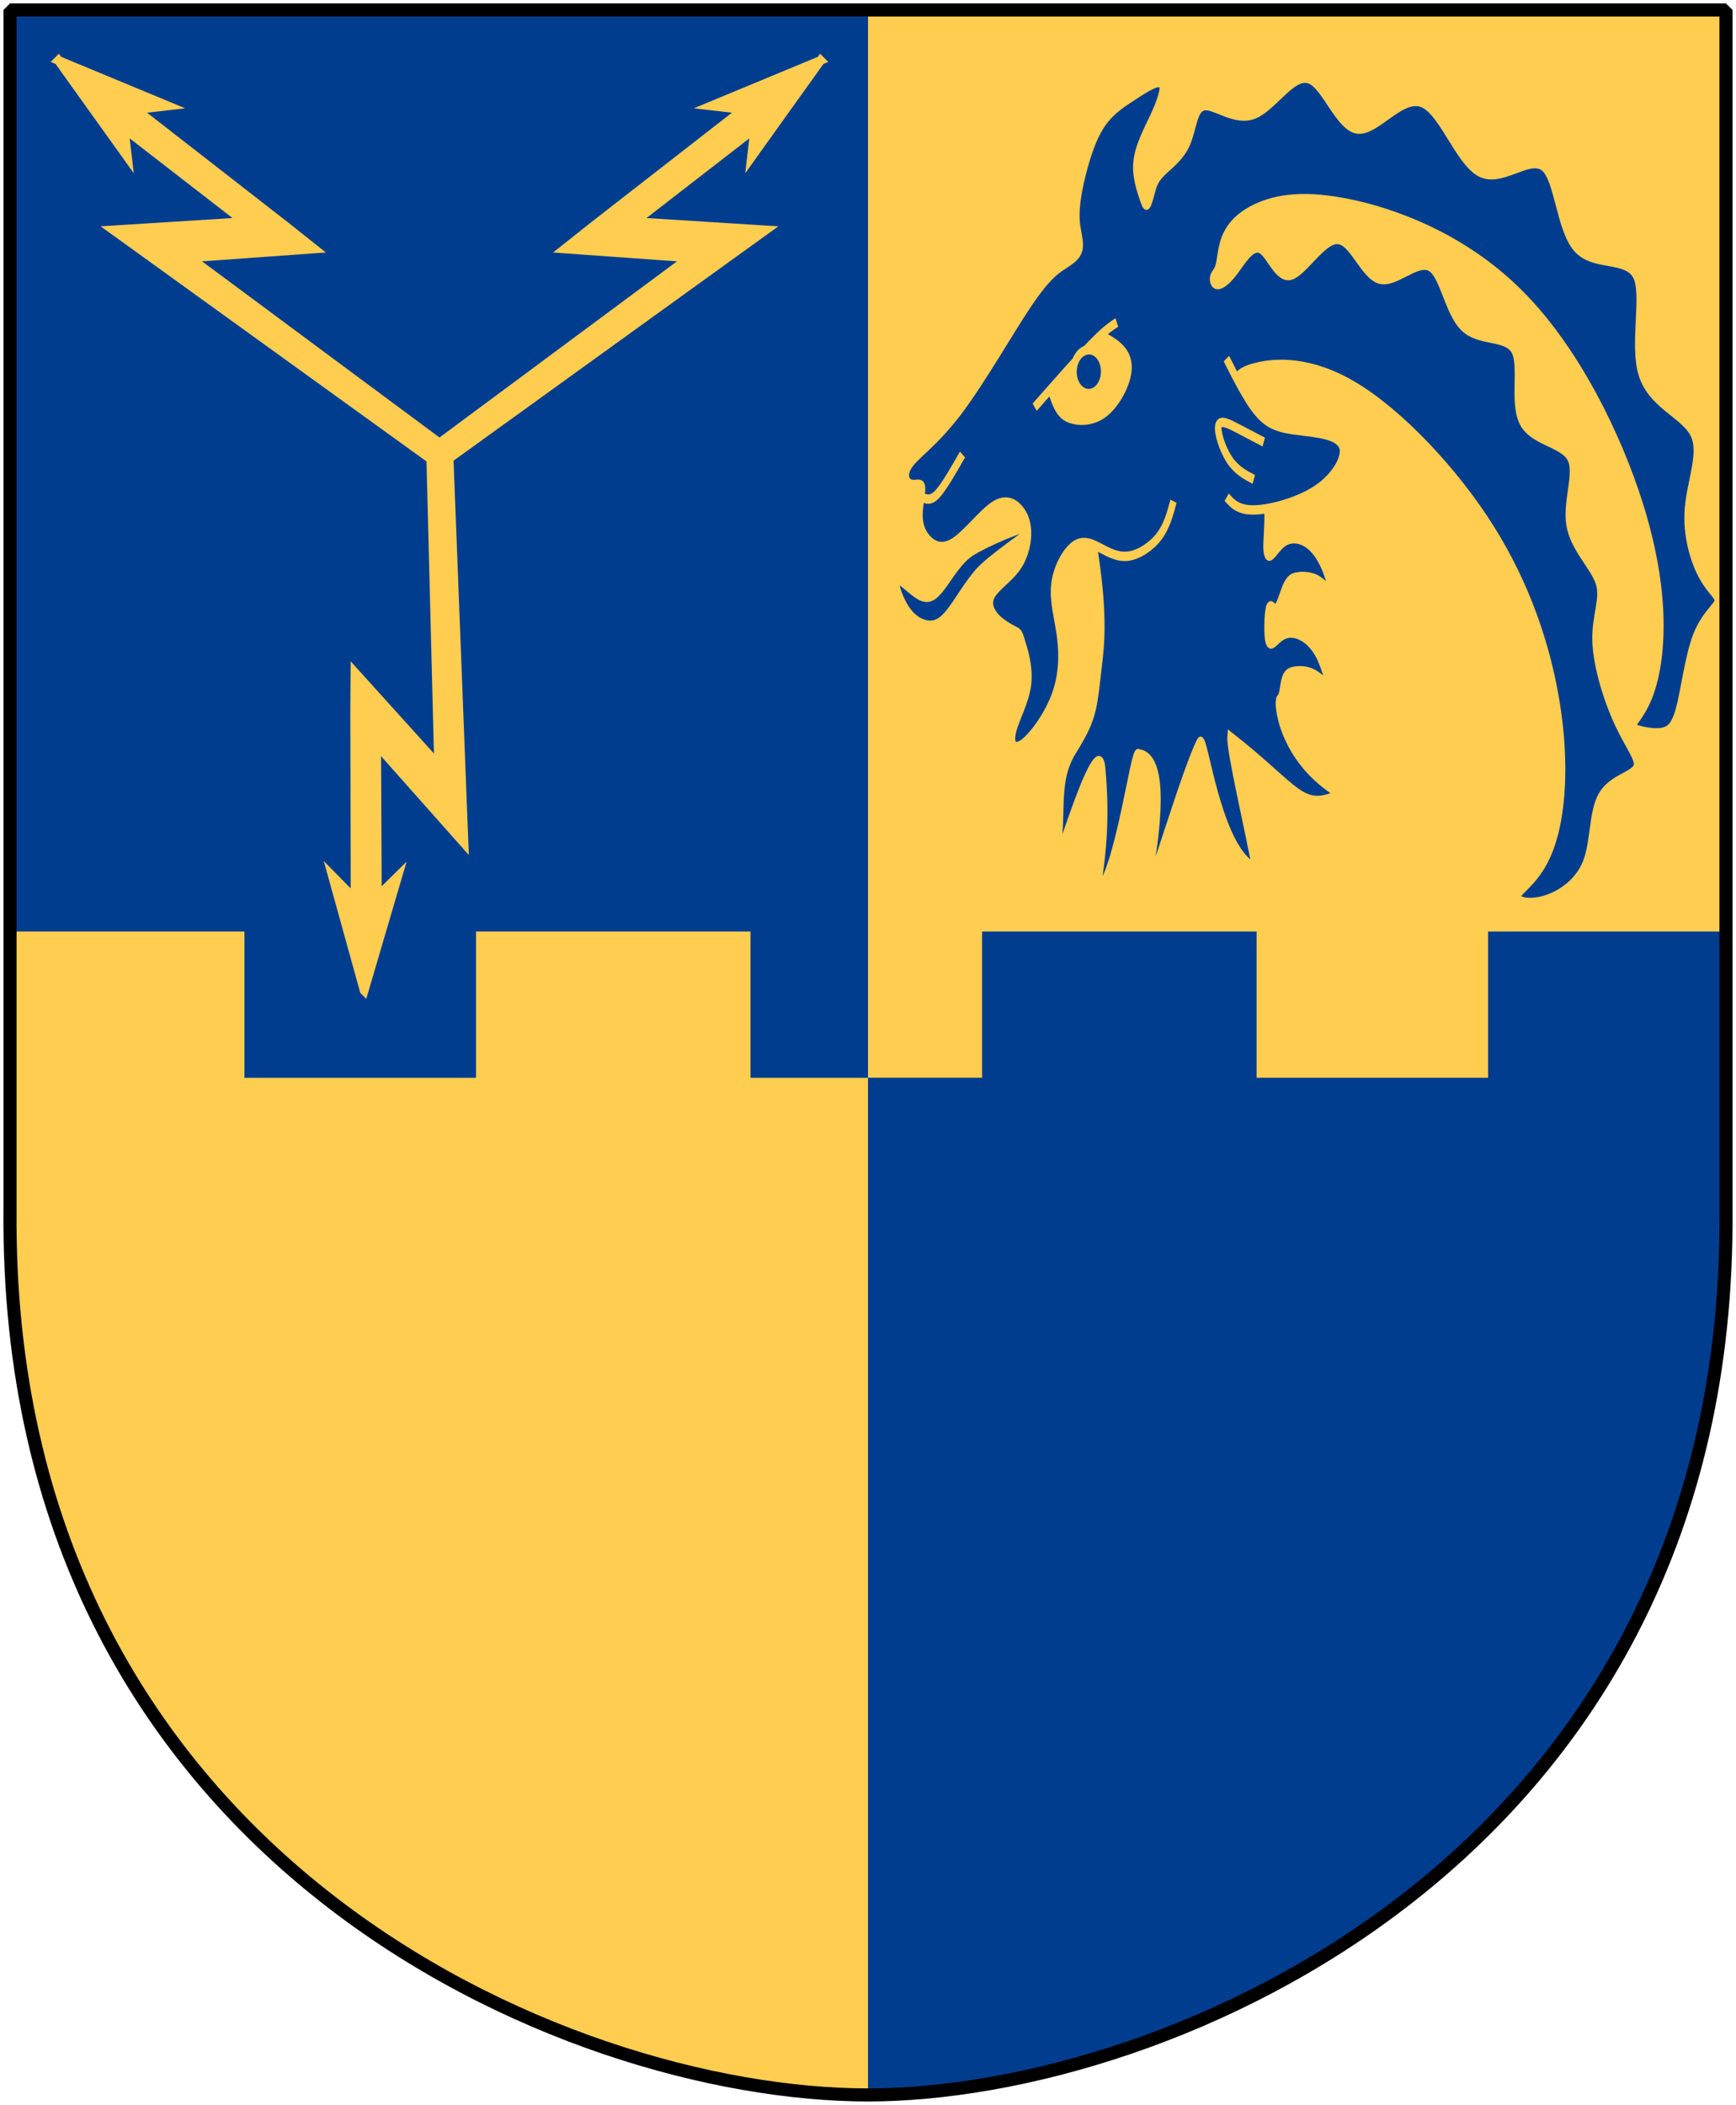 <?xml version="1.0" encoding="UTF-8" standalone="no"?>
<!-- Created with Inkscape (http://www.inkscape.org/) -->

<svg
   xmlns:dc="http://purl.org/dc/elements/1.1/"
   xmlns:cc="http://web.resource.org/cc/"
   xmlns:rdf="http://www.w3.org/1999/02/22-rdf-syntax-ns#"
   xmlns:svg="http://www.w3.org/2000/svg"
   xmlns="http://www.w3.org/2000/svg"
   xmlns:xlink="http://www.w3.org/1999/xlink"
   version="1.0"
   width="251"
   height="304.2"
   id="svg4166">
  <defs
     id="defs4168">
    <clipPath
       id="clipPath2264">
      <use
         transform="translate(-1.238,31.862)"
         id="use2262"
         x="0"
         y="0"
         width="1"
         height="1"
         xlink:href="#Shield" />
    </clipPath>
  </defs>
  <path
     d="m 249.551,1.44 -124.05,0 -124.051,0 0,173.497 C 0.682,268.657 81.739,302.756 125.5,302.756 c 42.994,0 124.818,-34.099 124.051,-127.82 l 0,-173.497 z"
     id="Shield"
     style="fill:#003d8f" />
  <g
     transform="translate(1.238,-31.862)"
     clip-path="url(#clipPath2264)"
     id="Tinnskura"
     style="fill:#ffcd50">
    <path
       d="m -2.995,187.62 0,148.101 252.515,0 0,-148.101 -252.515,0 z"
       id="Stam" />
    <use
       transform="translate(-73.167,-5.253233e-6)"
       id="Tinne2"
       x="0"
       y="0"
       width="251"
       height="304.2"
       xlink:href="#Tinne" />
    <use
       transform="translate(-146.333,-5.253233e-6)"
       id="Tinne3"
       x="0"
       y="0"
       width="251"
       height="304.2"
       xlink:href="#Tinne" />
    <rect
       width="39.683"
       height="32.276"
       x="140.754"
       y="166.486"
       id="Tinne" />
    <use
       transform="translate(73.167,-5.253233e-6)"
       id="Tinne5"
       x="0"
       y="0"
       width="251"
       height="304.2"
       xlink:href="#Tinne" />
  </g>
  <path
     d="m 249.551,1.44 -124.05,0 c 0,0 -2e-5,301.316 -2e-5,301.316 42.994,0 124.818,-34.099 124.051,-127.82 l 0,-173.497 z"
     id="Klyvning"
     style="fill:#ffcd50" />
  <path
     d="m 142,134.625 0,21.125 -16.5,0 0,147 c 42.994,0 124.83,-34.092 124.062,-127.812 l 0,-40.312 -34.406,0 0,21.125 -33.469,0 0,-21.125 -39.688,0 z"
     id="Tinskura-2"
     style="fill:#003d8f" />
  <g
     transform="matrix(-0.472,0,0,0.472,122.78,5.109)"
     id="Blixt-kors"
     style="fill:#ffcd50;stroke:#ffcd50;stroke-width:1.999pt">
    <path
       d="m 242.251,7.664 -21.175,29.585 1.007,-8.686 -36.78,28.477 40.203,2.533 -9.785,7.045 -86.383,62.303 -5.574,-2.847 78.151,-57.949 -38.103,-2.724 8.615,-6.849 46.042,-35.824 -9.824,-1.127 33.605,-13.937 z"
       id="Blixt" />
    <use
       transform="matrix(-1,0,0,1,251,0)"
       id="use2195"
       x="0"
       y="0"
       width="251"
       height="304.2"
       xlink:href="#Blixt" />
    <use
       transform="matrix(-0.616,0.788,-0.788,-0.616,303.841,106.304)"
       id="use2197"
       x="0"
       y="0"
       width="251"
       height="304.2"
       xlink:href="#Blixt" />
  </g>
  <g
     transform="matrix(0.029,-0.019,0.013,0.041,22.159,84.405)"
     id="Ibex-head"
     style="fill:#003d8f;fill-rule:evenodd;stroke:#ffcd50;stroke-width:30;stroke-linecap:butt">
    <path
       d="m 3743.279,1524.269 c -60,0 -263.279,5.731 -323.279,20.731 -60,15 -120,45 -165,60 -45,15 -75,15 -105,0 -30,-15 -60,-45 -75,-90 -15,-45 -15,-105 0,-105 15,0 45,60 75,90 30,30 60,30 105,15 45,-15 105,-45 165,-45 60,0 263.279,24.269 323.279,54.269 z"
       id="Tongue" />
    <path
       d="m 3960,1530 c -30,180 -60,360 -150,495 -90,135 -93.745,159.998 -228.745,219.998 -135,60 -119.772,192.533 -239.772,312.533 -120,120 379.262,-354.942 334.262,-204.942 -45,150 -101.422,241.626 -182.52,351.311 114.414,-16.369 343.817,-353.535 351.817,-323.535 94.907,53.487 25.548,202.779 -138.859,406.105 -15,37 309.256,-269.316 408.701,-323.76 29.42,-16.107 -69.032,346.324 63.021,474.242 19.91,-110.279 47.658,-391.649 69.659,-429.649 213.48,288.768 193.345,355.927 375.682,375.134 C 4424.912,2664.97 4485,2490 4500,2490 c 15,0 30,-30 45,-45 15,-15 30,-15 53,-7 22,7 52,22 74,44 23,23 38,53 46,60 7,8 7,-7 7,-30 0,-22 0,-52 -7,-82 -8,-30 -23,-60 -46,-82 -22,-23 -52,-38 -82,-38 -30,0 -60,15 -60,-8 0,-22 30,-82 45,-97 15,-15 15,15 30,15 15,0 45,-30 67,-45 23,-15 38,-15 60,-7 23,7 53,22 76,44 22,23 37,53 44,60 8,8 8,-7 8,-30 0,-22 0,-52 -8,-82 -7,-30 -22,-60 -44,-82 -23,-23 -53,-38 -83,-38 -30,0 -60,15 -75,15 -15,0 -15,-15 0,-45 15,-30 45,-75 60,-135 15,-60 15,-135 15,-217 0,-83 0,-173 0,-263"
       id="bock2-1" />
    <path
       d="m 4320,1710 c -30,30 -60,60 -105,75 -45,15 -105,15 -150,0 -45,-15 -75,-45 -105,-75 -30,-30 -60,-60 -105,-60 -45,0 -105,30 -135,75 -30,45 -30,105 -45,165 -15,60 -45,120 -105,165 -60,45 -150,75 -195,75 -45,0 -45,-30 -15,-60 30,-30 90,-60 120,-105 30,-45 30,-105 30,-135 0,-30 0,-30 -15,-45 -15,-15 -45,-45 -60,-75 -15,-30 -15,-60 15,-75 30,-15 90,-15 135,-30 45,-15 75,-45 90,-75 15,-30 15,-60 0,-90 -15,-30 -45,-60 -105,-60 -60,0 -150,30 -210,30 -60,0 -90,-30 -105,-60 -15,-30 -15,-60 0,-90 15,-30 45,-60 45,-75 0,-15 -30,-15 -45,-30 -15,-15 -15,-45 30,-60 45,-15 135,-15 270,-60 135,-45 315,-135 427,-180 113,-45 158,-45 196,-45 37,0 67,0 82,-15 15,-15 15,-45 22,-75 8,-30 23,-60 60,-105 38,-45 98,-105 158,-135 60,-30 120,-30 180,-30 60,0 120,0 135,15 15,15 -15,45 -60,75 -45,30 -105,60 -135,98 -30,37 -30,82 -30,112 0,30 0,45 8,45 7,0 22,-15 37,-30 15,-15 30,-30 67,-37 38,-8 98,-8 143,-38 45,-30 75,-90 120,-75 45,15 105,105 195,120 90,15 210,-45 270,0 60,45 60,195 135,240 75,45 225,-15 300,45 75,60 75,240 150,315 75,75 225,45 270,105 45,60 -15,210 30,300 45,90 195,120 210,195 15,75 -105,195 -105,300 0,105 120,195 135,270 15,75 -75,135 -120,210 -45,75 -45,165 -30,225 15,60 45,90 30,105 -15,15 -75,15 -135,60 -60,45 -120,135 -165,180 -45,45 -75,45 -113,30 -37,-15 -82,-45 -97,-60 -15,-15 0,-15 37,-30 38,-15 98,-45 158,-135 60,-90 120,-240 120,-480 0,-240 -60,-570 -218,-840 -157,-270 -412,-480 -600,-600 -187,-120 -307,-150 -390,-158 -82,-7 -127,8 -157,30 -30,23 -45,53 -60,68 -15,15 -30,15 -37,22 -8,8 -8,23 7,30 15,8 45,8 90,-7 45,-15 105,-45 135,-15 30,30 30,120 90,135 60,15 180,-45 240,-15 60,30 60,150 120,195 60,45 180,15 225,60 45,45 15,165 60,240 45,75 165,105 180,165 15,60 -75,150 -60,225 15,75 135,135 150,195 15,60 -75,120 -90,195 -15,75 45,165 45,225 0,60 -60,90 -90,165 -30,75 -30,195 -15,285 15,90 45,150 15,165 -30,15 -120,-15 -180,15 -60,30 -90,120 -150,165 -60,45 -150,45 -218,30 -67,-15 -112,-45 -112,-60 0,-15 45,-15 98,-30 52,-15 112,-45 172,-120 60,-75 120,-195 150,-360 30,-165 30,-375 -45,-615 -75,-240 -225,-510 -375,-675 -150,-165 -300,-225 -382,-247 -83,-23 -98,-8 -113,7"
       id="bock5-1" />
    <path
       d="m 4545,1800 c 15,30 30,60 97,90 68,30 188,60 278,60 90,0 150,-30 165,-60 15,-30 -15,-60 -60,-90 -45,-30 -105,-60 -150,-90 -45,-30 -75,-60 -97,-112 -23,-53 -38,-128 -53,-203"
       id="bock4-1" />
    <path
       d="m 3960,1158.855 c 0,30 0,71.144 30,101.144 30,30 90,60 150,60 60,0 120,-30 150,-60 30,-30 30,-60 15,-90 -15,-30 -45,-60 -75,-90"
       id="Eye-1"
       style="fill:#ffcd50" />
    <path
       d="m 4770,1710 c -30,-30 -60,-60 -90,-90 -30,-30 -60,-60 -75,-45 -15,15 -15,75 0,120 15,45 45,75 75,105"
       id="linie6-1" />
    <path
       d="m 3285,1215 c 15,15 30,30 67,23 38,-8 98,-38 158,-68"
       id="linie6-2" />
    <path
       d="m 3870,1170 c 120,-30 240,-60 315,-75 75,-15 105,-15 135,-15"
       id="linie6-3"
       style="fill:none" />
    <path
       d="m 4210,1170 a 70,70 0 0 0 -140,0 70,70 0 0 0 140,0 z"
       id="augei-1" />
  </g>
  <path
     d="m 249.551,1.44 -124.05,0 -124.051,0 0,173.497 c -0.767,93.721 80.289,127.82 124.051,127.82 42.994,0 124.818,-34.099 124.051,-127.82 l 0,-173.497 z"
     id="Frame"
     style="fill:none;stroke:#000000;stroke-width:1.888;stroke-linecap:round;stroke-linejoin:bevel;stroke-miterlimit:4;stroke-opacity:1;stroke-dashoffset:0;marker:none;visibility:visible;display:block" />
</svg>
